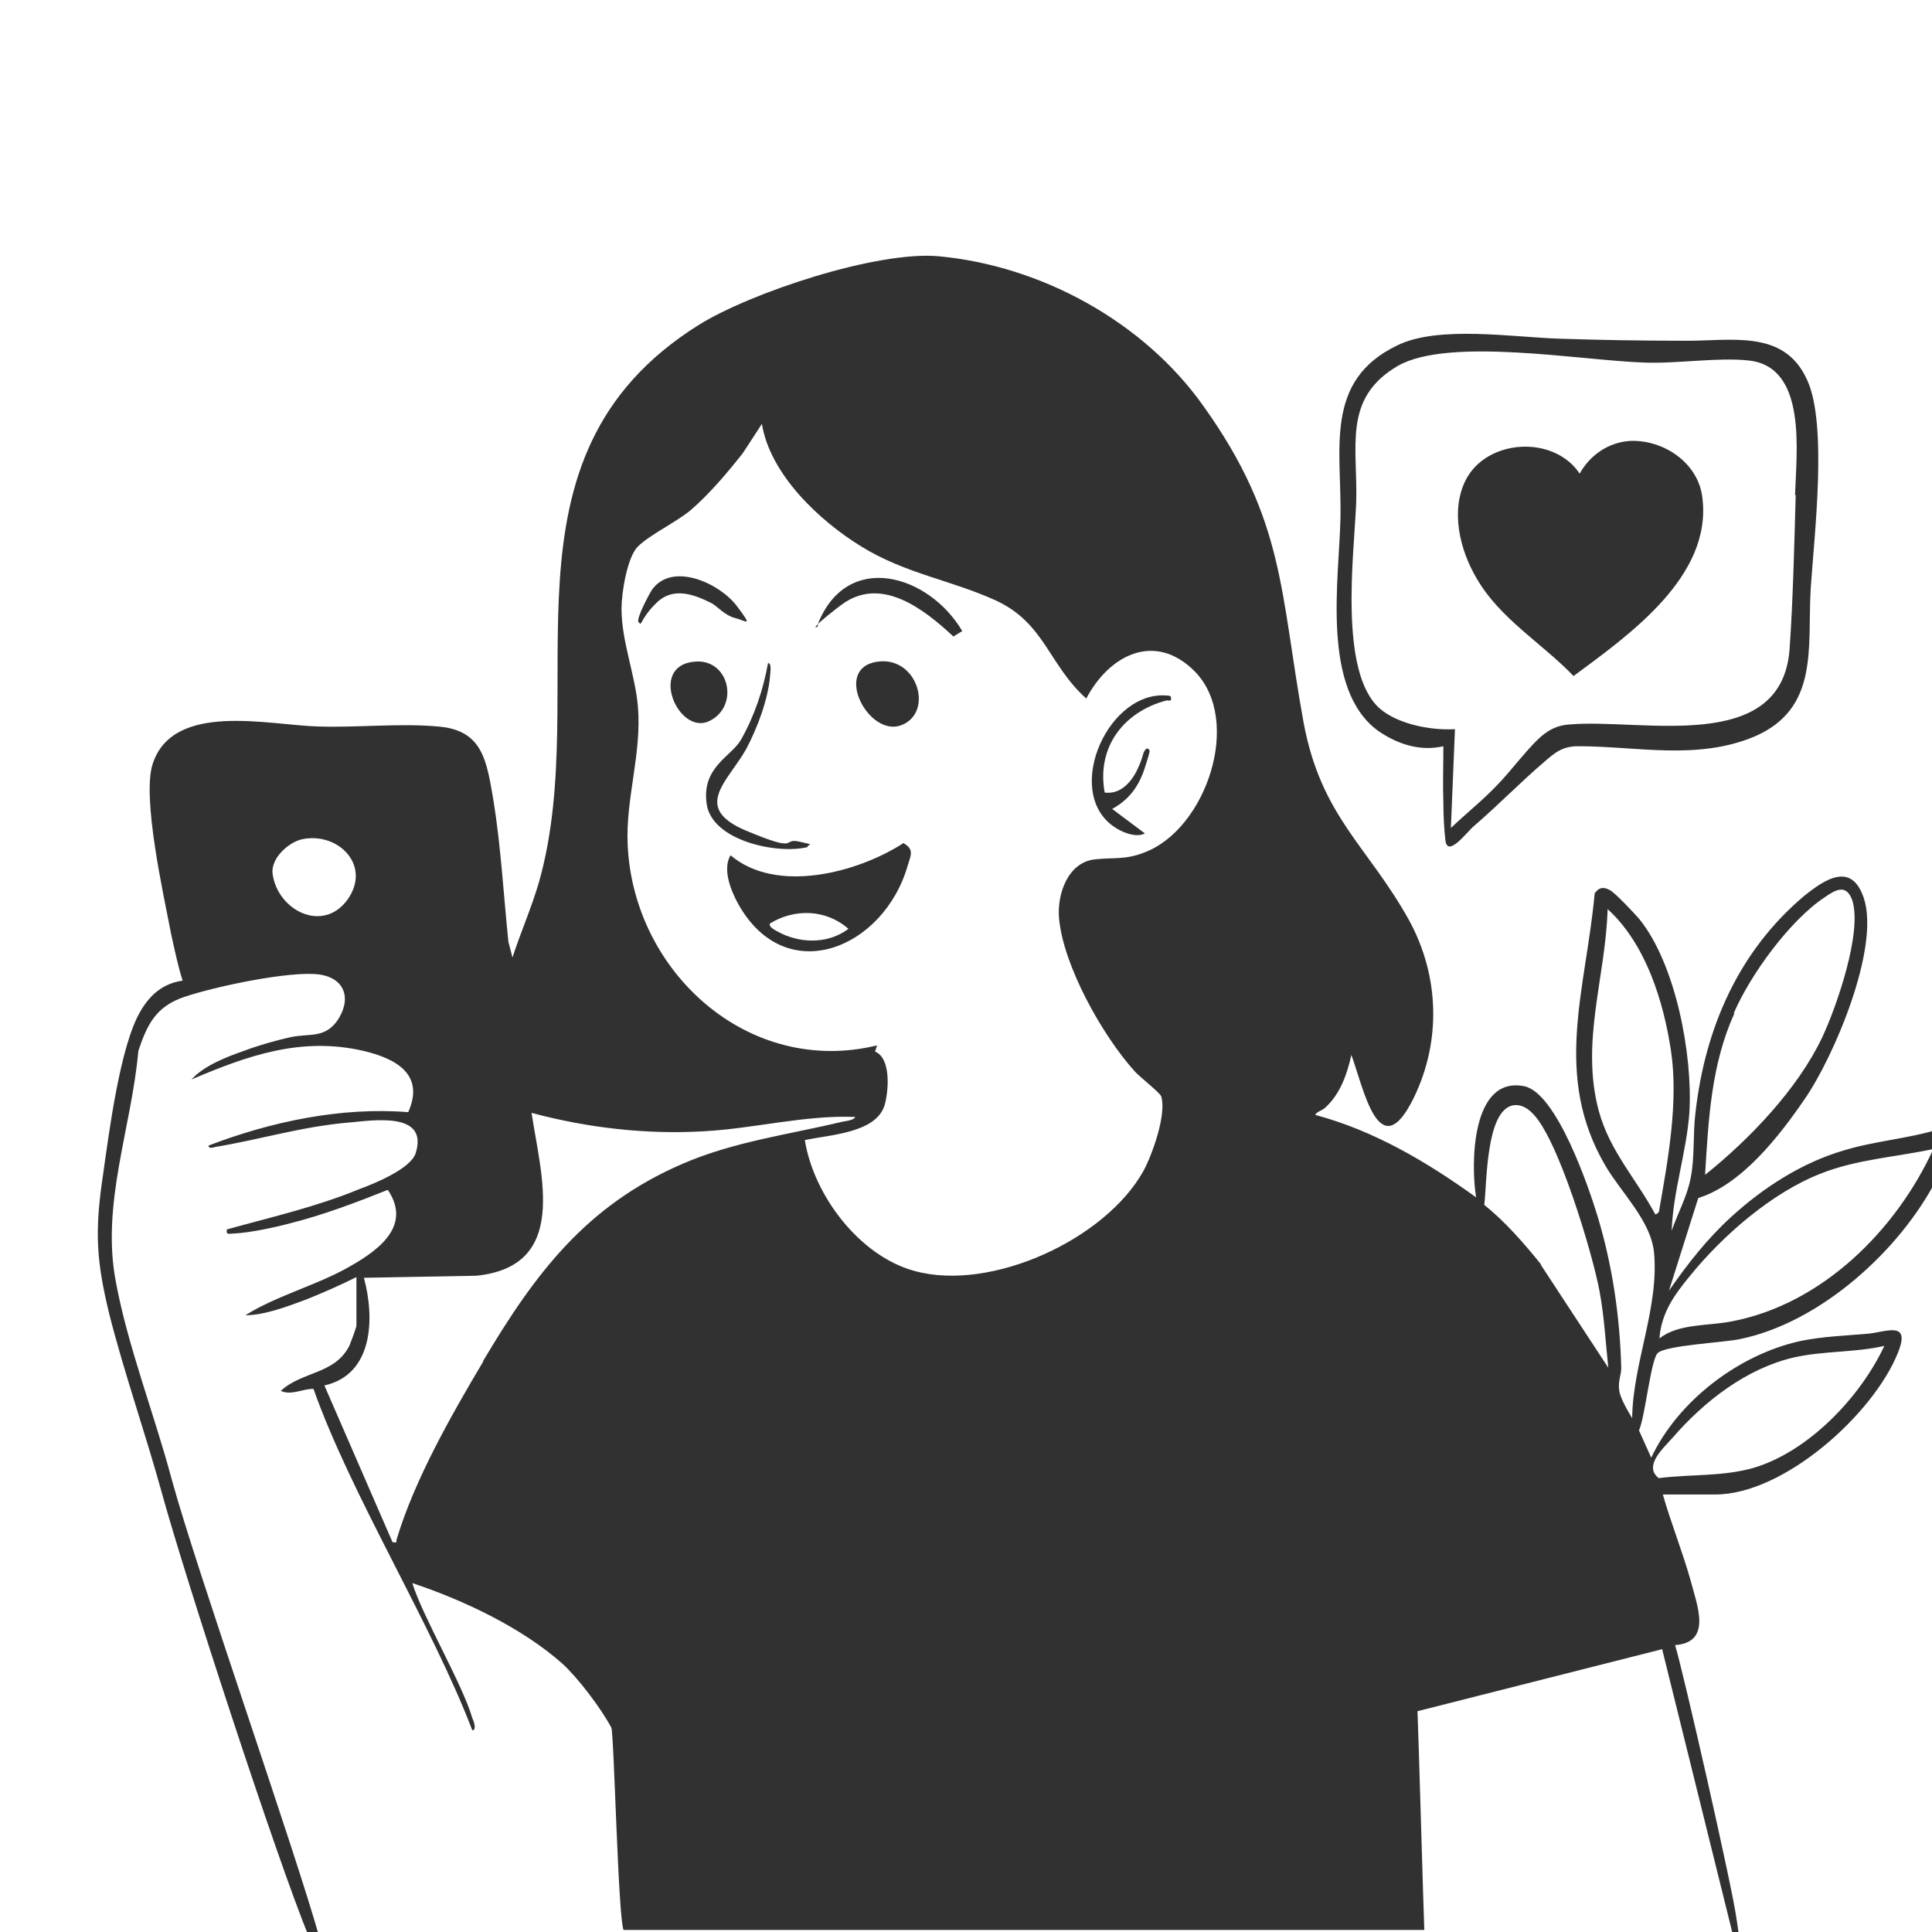 <?xml version="1.0" encoding="UTF-8"?>
<svg id="SOCIAL_MEDIA" data-name="SOCIAL MEDIA" xmlns="http://www.w3.org/2000/svg" viewBox="0 0 283.5 283.5">
  <defs>
    <style>
      .cls-1 {
        fill: #313131;
      }
    </style>
  </defs>
  <path class="cls-1" d="M255.3,196.5c11.8-2.4,23.5-13,28.9-23.5.9-1.7,4.1-7.4.3-7.3-4.5,1.4-9.3,1.7-13.9,3.1-6.2,1.8-11.9,5.5-16.6,9.8-3.5,3.2-6.4,6.9-9.1,10.8l4.3-13.6c6.4-2,11.9-9.1,15.6-14.5,4.3-6.2,11.1-22.2,8.7-29.5-1.8-5.4-5.7-2.8-8.8-.3-9.6,8.1-14.5,19.4-15.9,31.7-.4,3.1-.1,6.6-.7,9.6-.5,2.7-1.9,5.2-2.8,7.8.2-5.8,2.2-11.6,2.6-17.4.5-8.4-2-21.8-7.4-28.4-.6-.7-3.6-3.9-4.3-4.2-.9-.5-1.6-.4-2.2.5-1.3,14.2-6.2,26.7,1.6,40,2.3,3.9,6.6,8,7.1,12.6.8,8.1-3.1,16.3-3.2,24.4-.6-1-1.8-3-1.9-4.1-.2-1.3.3-2.2.3-3.3-.2-7.5-1.3-15.1-3.5-22.3-1.3-4.3-6-18-10.7-19-7.8-1.6-7.9,11.4-7.1,16.3-7.2-5.2-15-9.8-23.6-12.1.2-.5,1-.6,1.5-1.1,2.2-2,3.2-5,3.8-7.7,1.8,4.9,4.1,16.7,9.2,6.2,4-8.3,3.7-17.8-.7-25.9-6.1-11-12.9-15.2-15.5-29-3.5-19.2-2.7-29.7-14.7-46.5-8.7-12.3-23.7-20.6-38.9-22-9-.8-27.5,5.3-35.2,10.1-31.1,19.5-15.4,53.4-23.4,81.7-1.1,3.8-2.7,7.4-3.9,11.1l-.6-2.3c-.7-6.8-1.1-14-2.2-20.8-1-5.7-1.5-10.3-8.2-10.8-5.6-.5-11.9.2-17.6,0-7.2-.2-21.2-3.7-24.2,5.5-1.6,4.9,1.6,19.2,2.7,24.9.5,2.3,1,4.7,1.7,6.9-2.9.4-4.8,2.1-6.2,4.5-3,5.1-4.6,17.8-5.5,24.1-1.2,8.1-1,12.3.9,20.2,2.2,8.7,5.3,17.5,7.7,26.2,3.4,12.4,16.8,53.6,21.7,65.5h1.5c-3.8-13.5-18-53.8-21.7-67.3-2.5-9.4-6.5-19.7-8.2-29-2.2-11.4,2.3-22.6,3.3-33.9,1.3-3.9,2.6-6.5,6.7-7.9,4.4-1.5,15.6-3.9,19.9-3.3,3.9.6,4.7,3.8,2.5,6.9-1.9,2.5-4,1.7-6.8,2.3-2.2.5-4.7,1.2-6.8,2-2.6.9-5.9,2.2-7.7,4.2,8.2-3.5,16.1-6.3,25.2-4.2,4.7,1.1,9.1,3.4,6.6,9-9.8-.8-20.2,1.4-29.3,4.9,0,.5.7.3,1,.2,6.7-1.1,12.6-3,19.8-3.6,3.4-.3,11.5-1.6,9.6,4.5-.7,2.3-6.1,4.5-8.3,5.3-6.3,2.6-12.9,4.1-19.4,5.9-.2.9.4.6,1.1.6,2.2-.1,6-.9,8.2-1.5,4.8-1.2,9.8-3.1,14.3-4.9,3.8,5.6-2,9.3-6.4,11.7-4.7,2.5-10,3.9-14.5,6.7,2.8,0,6.2-1.3,8.9-2.3,2.5-1,5-2.1,7.4-3.3v7.1c0,.3-.8,2.4-1,2.9-2.1,4.3-7,3.8-10.1,6.7,1.6.7,3.1-.3,4.8-.3,5.5,15.6,17.4,34.6,23.3,50.1.7,0,.2-1.4,0-1.8-1.4-4.9-7.3-14.9-8.8-19.8,7.5,2.5,16,6.5,22,11.8,2.4,2.2,5.7,6.6,7.2,9.4.4.7,1,28,1.8,29.7h117.5c-.1-2.1-.9-30.4-1-32.1l35.9-9.1,10.7,43.2h.6c0-1.2-.2-2.5-.4-3.7-.5-4.1-7.8-36.2-9-40.1,5.5-.4,3.2-5.9,2.3-9.4-1.2-4.3-2.9-8.5-4.1-12.7h7.7c10.1,0,23.2-11.8,26.8-20.8,1.9-4.7-1.6-3.1-4.3-2.8-3.4.3-6.8.4-10.1,1.1-9,2-17.9,8.8-21.8,17.1l-1.8-4c.9-2,1.7-10.1,2.7-11.3,1-1.2,9.9-1.6,12.1-2.1ZM254.4,148.7c2.4-5.6,8.2-13.6,13.3-17,1.6-1.1,3.2-2.1,4.1.4,1.5,4.7-2.3,15.6-4.4,20.1-3.6,7.6-10.7,15-17.2,20.2.5-8.2.9-16.2,4.3-23.7ZM51,132c-3.6,5-10.3,1.6-11-3.8-.3-2.3,2.5-4.8,4.6-5.1,5.2-.9,9.9,4,6.4,8.9ZM70.9,199.8c-4.7,7.9-10.1,17.4-12.7,26.1-.1.4.2.5-.6.4l-10-23c7.2-1.6,7.4-9.9,5.8-15.8l16.5-.3c13.6-1.4,9.5-14.6,8.1-23.9,8.2,2.2,16.8,3.2,25.3,2.7,7.4-.4,14.8-2.4,22.2-2.1-.2.5-1.4.6-1.9.7-7.9,1.9-15.9,2.9-23.5,6.2-14.1,6.1-21.6,16.1-29.2,28.9ZM167.9,125.1c-2.8,1.1-4.5.7-7.2,1-4,.4-5.6,5.1-5.3,8.6.6,7,6.4,17.3,11.1,22.5.7.8,3.8,3.2,3.9,3.7.8,2.6-1.3,8.5-2.6,10.9-5.6,10.1-22.4,17.8-33.6,14.7-8.1-2.2-14.8-11.1-16.1-19.2,3.6-.8,10.4-1,11.7-5.1.6-2.1,1-6.9-1.4-7.9l.3-.9c-18.9,4.6-35.8-10.8-36.6-29.5-.3-6.8,2.1-13.3,1.5-20.3-.4-4.6-2.4-9.5-2.4-14.3,0-2.2.8-7.5,2.4-9.1,1.7-1.7,5.5-3.5,7.7-5.3,2.8-2.4,5.4-5.5,7.7-8.4l2.8-4.3c1.2,7.4,8.4,14.2,14.6,18,6.5,4,13.1,4.9,19.7,7.9,7.2,3.3,7.8,9.5,13.3,14.4,3.3-6.3,10-9.9,15.9-4,7.1,7.2,1.7,23.2-7.4,26.6ZM226.1,185.5c-2.5-3.1-5.2-6.2-8.3-8.7.4-3.1.2-13.8,4.2-14.6,1-.2,2,.3,2.7,1,3.8,3.3,9,20.8,10,26.2.7,3.7.9,7.5,1.3,11.3l-9.9-15.1ZM245.5,210.9c4.6-5.3,10.8-10.1,17.7-11.7,4.4-1,8.9-.7,13.3-1.7-3.5,7.5-11.1,15.5-19.2,17.9-4.6,1.3-9.2.9-13.9,1.5-2.3-1.8.7-4.4,2.1-6ZM248,187.2c4.8-5.9,12-12.2,19.2-15,5.3-2.1,11-2.4,16.5-3.6-5.5,12-16.4,22.8-29.6,25.3-3.6.7-7.8.3-10.6,2.5.3-3.8,2.2-6.4,4.5-9.2ZM242.9,178.2c-2.8-5.2-6.7-9.3-8.3-15.2-2.7-10.1,1-19.5,1.3-29.6,5.6,5.1,8.2,13.5,9.3,20.8,1.1,7.4-.4,15.8-1.7,23.2,0,.4-.2.7-.6.8Z"/>
  <path class="cls-1" d="M265.1,55.6c-3.4-7.4-11.3-5.5-18.1-5.6-6,0-12.1-.1-18.1-.3-6.8-.2-17.9-2-23.9,1-10.8,5.2-8.1,15.3-8.3,25.3-.2,9.1-2.9,25.2,5.6,31.3,2.8,1.9,6.1,3,9.5,2.2,0,2.8-.1,5.6,0,8.3,0,1.6.1,4,.3,5.5.3,2.7,3.3-1.4,4.2-2.1,3.6-3.1,6.9-6.5,10.3-9.4,1.6-1.4,2.7-2.3,5-2.3,8.6,0,17.4,2.1,25.8-1.4,9.6-4.1,7.8-13.1,8.3-21.7.5-7.7,2.5-24-.5-30.6ZM263.5,72.6c-.2,7.2-.4,15.6-.9,22.7-1.2,15.5-21.7,10.1-32.2,11-1.5.1-2.6.5-3.8,1.4-2.1,1.6-4.9,5.5-7,7.6-2.1,2.2-4.5,4.1-6.7,6.2l.6-14.5c-3.5.2-8.3-.7-11-3-6.1-5.3-3.8-22.7-3.5-30.1.3-8.2-2.1-15.4,6.1-20.2,7.5-4.3,26.9-.8,36.1-.5,4.9.2,10.9-.8,15.4-.3,8.6.9,7,13.4,6.8,19.8Z"/>
  <path class="cls-1" d="M132.6,123.7c-6.8,4.4-18.7,7.5-25.4,1.8-1.2,2,0,5.1,1.1,7.1,7,12.6,21.4,6.6,24.9-5.6.4-1.4,1-2.3-.5-3.2ZM114.7,137c-.3-.2-2.1-.9-1.7-1.5,3.6-2.2,8.2-2.1,11.5.8-2.8,2.1-6.6,2.2-9.8.7Z"/>
  <path class="cls-1" d="M128.7,97.1c5.9-.9,8.4,7.4,3.6,9.3s-10.2-8.3-3.6-9.3Z"/>
  <path class="cls-1" d="M101.8,97.1c5.2-.6,6.8,6.5,2.3,8.7s-9-8-2.3-8.7Z"/>
  <path class="cls-1" d="M171.8,102.2c.2.9-.3.5-.7.6-6.3,1.7-10.2,6.9-9,13.5,2.3.3,3.9-1.5,4.8-3.4s.7-2.2,1.1-2.8.7,0,.7.1c0,.3-.8,2.8-1,3.3-.9,2.3-2.3,4-4.5,5.2l4.8,3.6c-1.3.7-3.5-.2-4.7-1.1-7.3-5.3-.5-20.3,8.3-19.1Z"/>
  <path class="cls-1" d="M120,91.6c4.3-10.9,16.3-7.3,21.2,1l-1.3.8c-4.4-4.1-10.7-9-16.5-4.6s-3,3.2-3.4,2.9Z"/>
  <path class="cls-1" d="M118.5,124.3c-4.4,1.1-14-.9-14.8-6.3s3.6-7,5-9.4c2-3.5,3.3-7.4,4-11.3.6,0,.3,1.5.3,1.9-.3,3.5-1.9,7.7-3.5,10.7-2.6,4.7-8.1,8.6,0,12s5.1,1,7.8,1.6,1.1.3,1.2.8Z"/>
  <path class="cls-1" d="M93.7,91.3c-.4-.5,1.6-4.2,2-4.8,3-4.1,9.9-.9,12.4,2.4s1.4,2.2-.2,1.8-2.7-1.8-3.5-2.2c-2.6-1.3-5.6-2.4-8-.1s-2.2,3.5-2.6,3Z"/>
  <path class="cls-1" d="M239.2,64.7c4.9-.2,10,3.2,10.6,8.3,1.5,11.6-10.8,20.2-18.9,26.2-4.6-4.8-10.8-8.4-14.2-14.3-2.5-4.2-3.9-10-1.6-14.5,3.1-6,12.9-6.6,16.7-.9,1.5-2.7,4.2-4.6,7.4-4.8Z"/>
</svg>